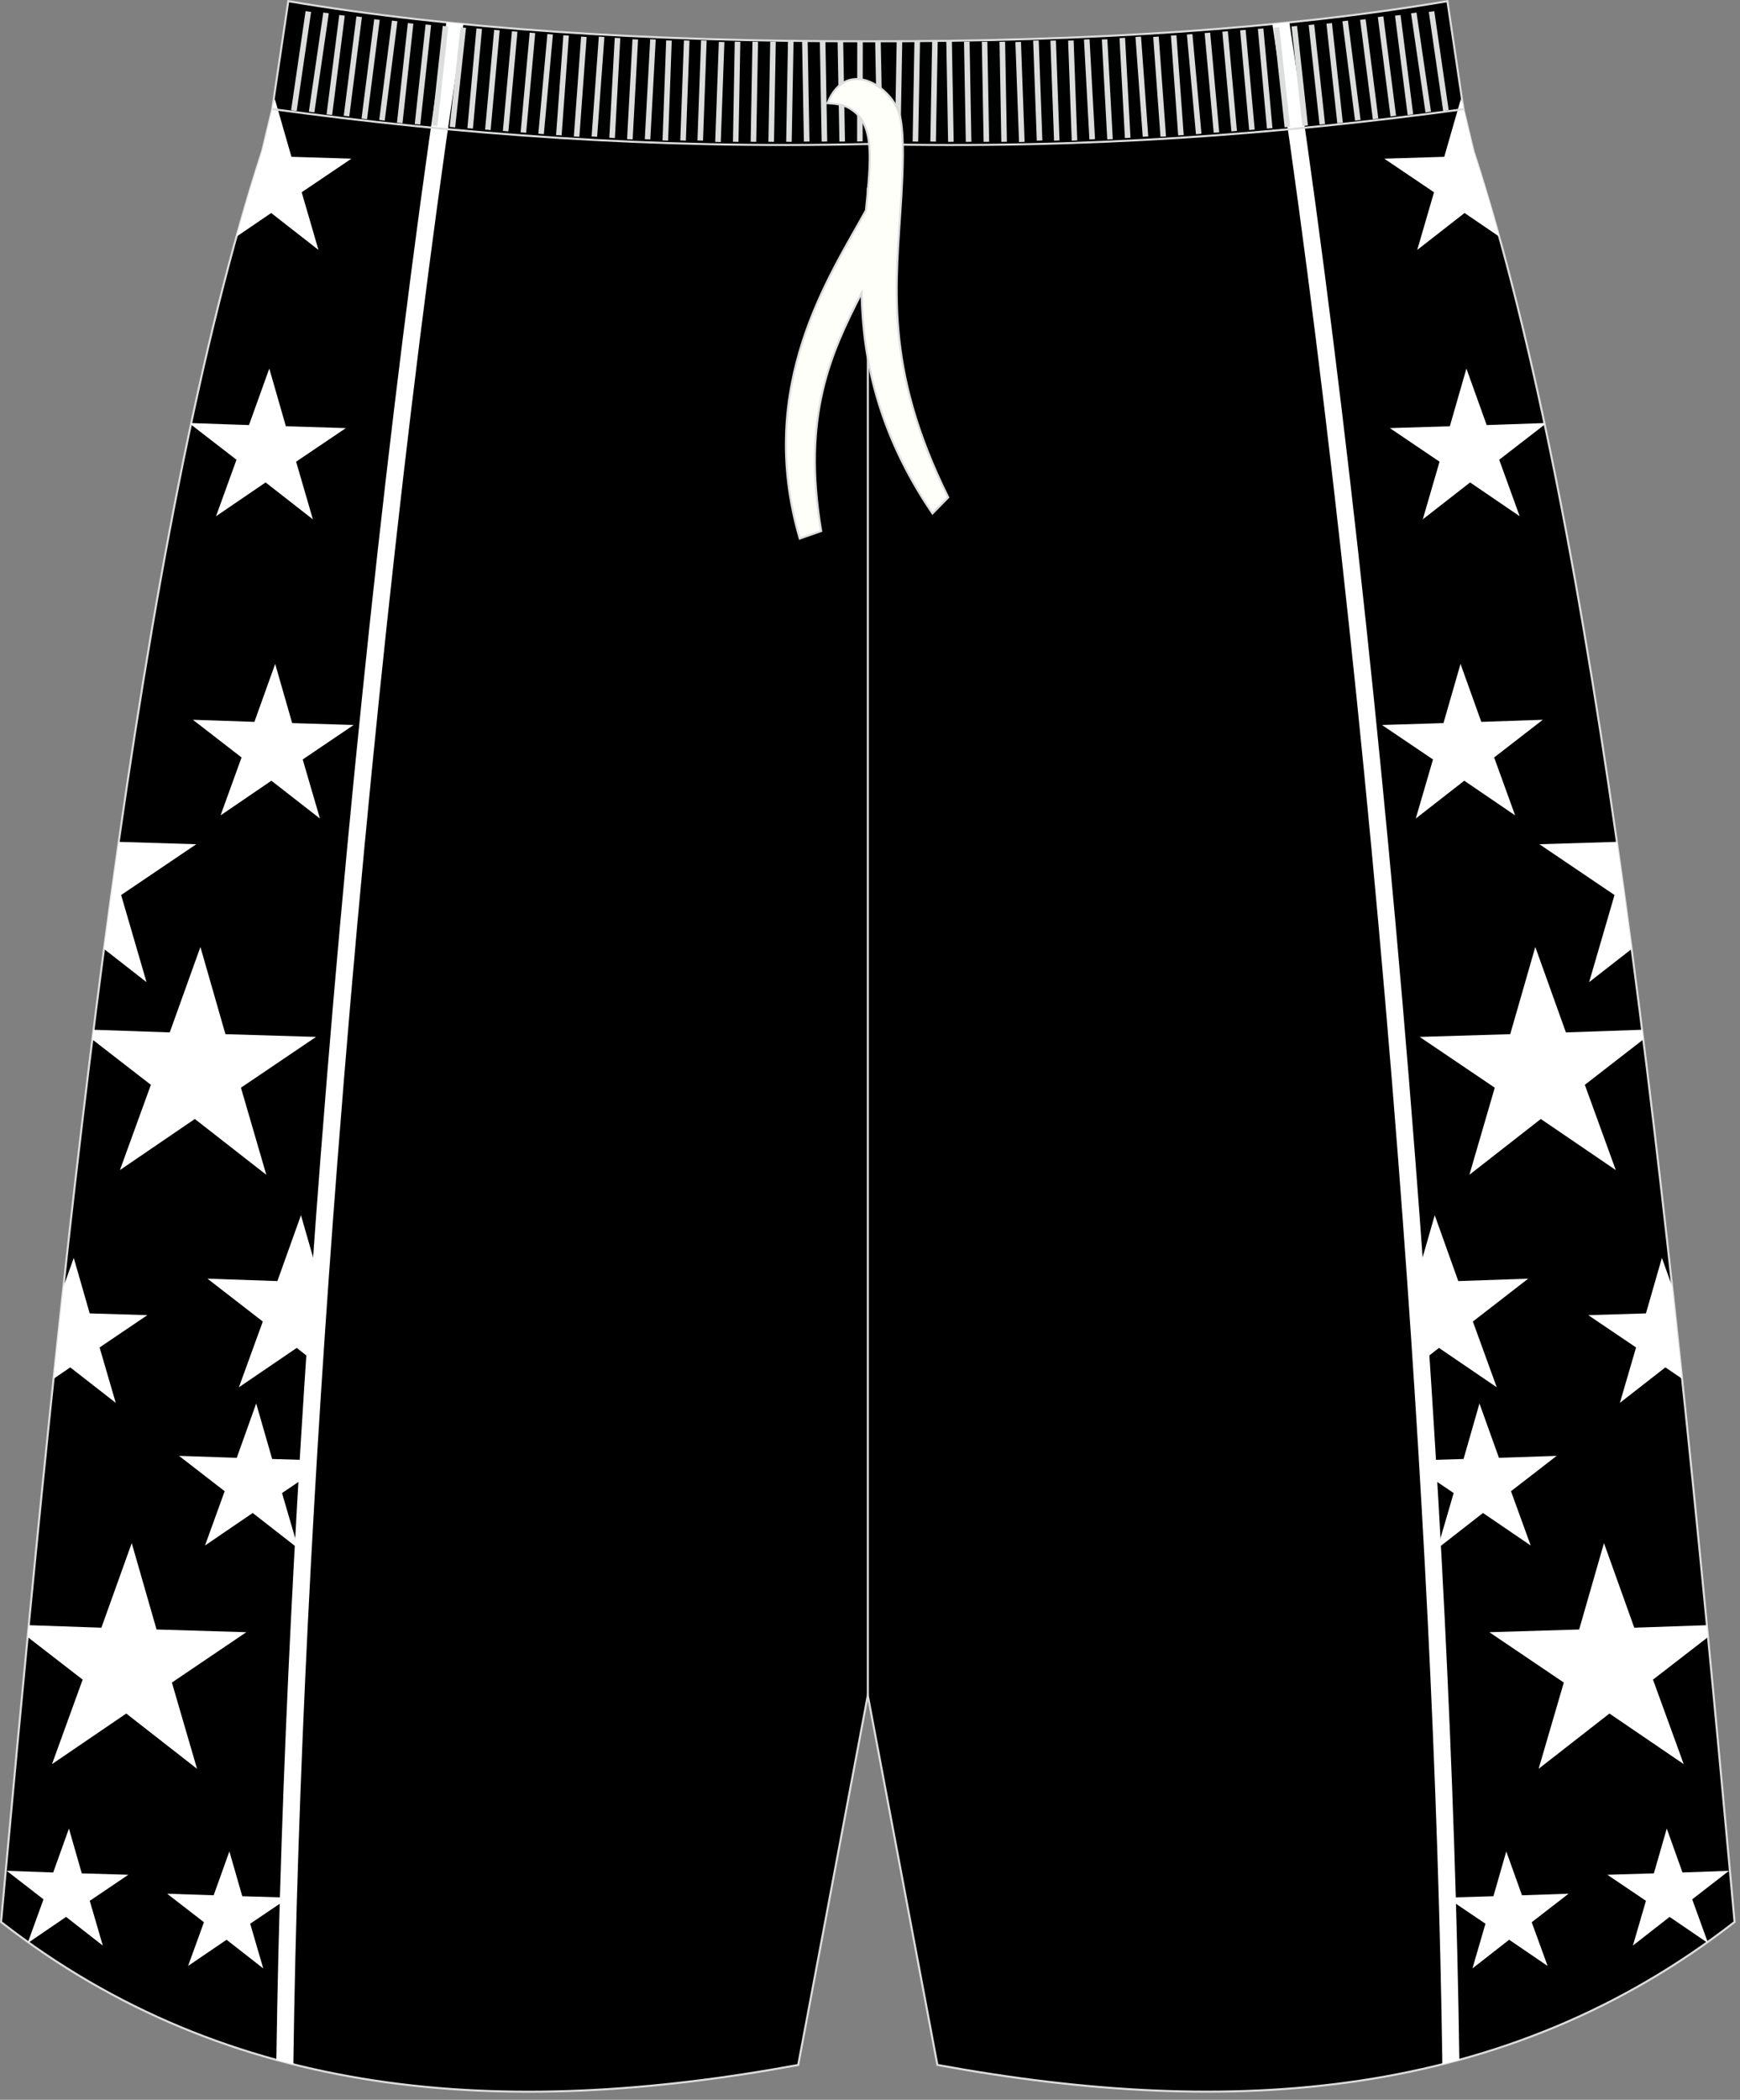 <?xml version="1.0" encoding="utf-8"?>
<!-- Generator: Adobe Illustrator 16.0.0, SVG Export Plug-In . SVG Version: 6.00 Build 0)  -->
<!DOCTYPE svg PUBLIC "-//W3C//DTD SVG 1.1//EN" "http://www.w3.org/Graphics/SVG/1.1/DTD/svg11.dtd">
<svg version="1.1" id="图层_1" xmlns="http://www.w3.org/2000/svg" xmlns:xlink="http://www.w3.org/1999/xlink" x="0px" y="0px"
	 width="340px" height="410px" viewbox="0 0 340 410" enable-background="new 0 0 340 410" xml:space="preserve">
<rect width="100%" height="100%" fill="#808080" stroke="none"/>
<path fill="#000001" stroke="#DCDDDD" stroke-width="0.4" stroke-miterlimit="22.926" d="M285.97,21.34l1.77,7.42l0.15,0.62
	c0,0,0,0.01,0,0.01c24.15,74.1,37.89,201.84,50.22,336.78l0.83,9.11c-44.78,34.83-98.29,38.47-155.77,27.91l-13.6-72.15l-13.6,72.16
	C98.5,413.76,44.99,410.12,0.21,375.29l0.83-9.11C13.37,231.23,27.1,103.49,51.26,29.4c0-0.01,0-0.01,0-0.02l0.15-0.62l1.78-7.42
	v-0.01l3.14-21.1c31.76,5.38,69.7,7.9,113.25,7.83c43.55,0.07,81.49-2.45,113.25-7.83L285.97,21.34z"/>
<g>
	<g>
		<polygon fill="#FFFFFF" points="52.62,71.96 55.86,83.23 67.58,83.59 57.86,90.15 61.14,101.41 51.9,94.2 42.21,100.8 
			46.21,89.77 37.31,82.89 37.37,82.61 48.65,83 		"/>
		<polygon fill="#FFFFFF" points="53.77,129.63 57.09,141.19 69.11,141.56 59.15,148.29 62.52,159.83 53.03,152.44 43.1,159.21 
			47.2,147.9 37.69,140.54 49.71,140.95 		"/>
		<path fill="#FFFFFF" d="M23.2,164.38l15.15,0.46l-14.68,9.92l4.96,17.01l-8.31-6.48C21.26,178.21,22.22,171.24,23.2,164.38z"/>
		<polygon fill="#FFFFFF" points="39.16,184.9 44.05,201.93 61.76,202.46 47.08,212.38 52.04,229.39 38.07,218.49 23.43,228.47 
			29.48,211.82 18.04,202.96 18.28,201.07 33.17,201.58 		"/>
		<path fill="#FFFFFF" d="M58.81,237.28l3.71,12.9c-0.37,5.24-0.73,10.48-1.07,15.72l-3.47-2.71l-11.3,7.69l4.67-12.84l-10.81-8.37
			l13.66,0.47L58.81,237.28z"/>
		<path fill="#FFFFFF" d="M14.41,245.61l3.12,10.84l11.27,0.34l-9.34,6.31l3.16,10.82l-8.89-6.93l-3.26,2.22
			c0.64-6.04,1.28-12.04,1.94-17.98L14.41,245.61z"/>
		<polygon fill="#FFFFFF" points="50.06,274.04 53.18,284.88 60.24,285.09 60.05,288.19 55.11,291.53 58.27,302.35 49.38,295.42 
			40.06,301.77 43.9,291.17 34.99,284.27 46.26,284.65 		"/>
		<polygon fill="#FFFFFF" points="25.74,301.3 30.59,318.17 48.13,318.7 33.59,328.53 38.5,345.37 24.67,334.58 10.16,344.46 
			16.15,327.96 5.4,319.64 5.62,317.33 19.81,317.82 		"/>
		<polygon fill="#FFFFFF" points="13.47,357.04 15.98,365.79 25.08,366.06 17.54,371.15 20.09,379.89 12.91,374.29 5.58,379.29 
			5.47,379.21 8.5,370.86 1.31,365.29 10.4,365.61 		"/>
		<polygon fill="#FFFFFF" points="44.82,361.5 47.34,370.25 56.36,370.52 56.36,370.58 48.89,375.62 51.44,384.35 44.27,378.75 
			36.75,383.87 39.85,375.33 32.66,369.76 41.75,370.07 		"/>
		<path fill="#FFFFFF" d="M53.71,19.35l3.24,11.27l11.72,0.36l-9.72,6.56l3.28,11.26l-9.24-7.21l-6.78,4.62
			c1.63-5.86,3.31-11.48,5.05-16.8c0-0.01,0-0.01,0-0.02l0.15-0.62l1.78-7.42v-0.01l0.14-0.92L53.71,19.35z"/>
	</g>
	<g>
		<polygon fill="#FFFFFF" points="286.54,71.96 283.3,83.23 271.58,83.59 281.29,90.15 278.01,101.41 287.26,94.2 296.95,100.8 
			292.95,89.77 301.84,82.89 301.79,82.61 290.5,83 		"/>
		<polygon fill="#FFFFFF" points="285.39,129.63 282.06,141.19 270.04,141.56 280.01,148.29 276.64,159.83 286.12,152.44 
			296.06,159.21 291.96,147.9 301.47,140.54 289.45,140.95 		"/>
		<path fill="#FFFFFF" d="M315.95,164.38l-15.15,0.46l14.68,9.92l-4.96,17.01l8.31-6.48C317.89,178.21,316.94,171.24,315.95,164.38z
			"/>
		<polygon fill="#FFFFFF" points="300,184.9 295.1,201.93 277.4,202.46 292.08,212.38 287.12,229.39 301.08,218.49 315.73,228.47 
			309.68,211.82 321.11,202.96 320.87,201.07 305.98,201.58 		"/>
		<path fill="#FFFFFF" d="M280.35,237.28l-3.71,12.9c0.37,5.24,0.73,10.48,1.07,15.72l3.47-2.71l11.29,7.69l-4.67-12.84l10.81-8.37
			l-13.66,0.47L280.35,237.28z"/>
		<path fill="#FFFFFF" d="M324.74,245.61l-3.12,10.84l-11.27,0.34l9.34,6.31l-3.16,10.82l8.89-6.93l3.26,2.22
			c-0.64-6.04-1.28-12.03-1.93-17.98L324.74,245.61z"/>
		<polygon fill="#FFFFFF" points="289.09,274.04 285.98,284.88 278.92,285.09 279.1,288.19 284.05,291.53 280.89,302.35 
			289.78,295.42 299.1,301.77 295.25,291.17 304.17,284.27 292.9,284.65 		"/>
		<polygon fill="#FFFFFF" points="313.42,301.3 308.57,318.17 291.02,318.7 305.57,328.53 300.65,345.37 314.49,334.58 329,344.46 
			323,327.96 333.76,319.64 333.54,317.33 319.34,317.82 		"/>
		<polygon fill="#FFFFFF" points="325.69,357.04 323.17,365.79 314.08,366.06 321.62,371.15 319.07,379.89 326.24,374.29 
			333.58,379.29 333.69,379.21 330.66,370.86 337.85,365.29 328.76,365.61 		"/>
		<polygon fill="#FFFFFF" points="294.33,361.5 291.82,370.25 282.8,370.52 282.8,370.58 290.26,375.62 287.72,384.35 
			294.89,378.75 302.41,383.87 299.3,375.33 306.5,369.76 297.4,370.07 		"/>
		<path fill="#FFFFFF" d="M285.45,19.35l-3.24,11.27l-11.72,0.36l9.72,6.56l-3.28,11.26l9.25-7.21l6.78,4.62
			c-1.63-5.86-3.31-11.48-5.05-16.8c0-0.01,0-0.01,0-0.01l-0.15-0.62l-1.77-7.42l-0.14-0.93L285.45,19.35z"/>
	</g>
	<path fill="#FFFFFF" d="M57.32,403.07c-1.11-0.27-2.22-0.56-3.32-0.86c0.78-55.14,3.98-116.16,8.63-176.15
		C68.96,144.49,77.97,64.78,87.23,4.37c1.1,0.12,2.21,0.23,3.32,0.33c-9.25,60.3-18.25,139.99-24.58,221.6
		C61.29,286.56,58.08,347.83,57.32,403.07z"/>
	<path fill="#FFFFFF" d="M281.84,403.07c-0.76-55.24-3.97-116.51-8.64-176.77c-6.33-81.61-15.33-161.3-24.58-221.6
		c1.11-0.11,2.22-0.22,3.32-0.33c9.26,60.4,18.27,140.11,24.59,221.68c4.65,59.98,7.85,121.01,8.63,176.15
		C284.06,402.51,282.95,402.79,281.84,403.07z"/>
</g>
<line fill="none" stroke="#DCDDDD" stroke-width="0.4" stroke-miterlimit="22.926" x1="169.58" y1="331.05" x2="169.58" y2="36.66"/>
<path fill="none" stroke="#DCDDDD" stroke-width="0.4" stroke-miterlimit="22.926" d="M53.23,21.3
	c35.97,4.89,74.08,7.81,116.39,6.82c42.31,0.99,80.38-1.9,116.35-6.8l0.04-0.01"/>
<g>
	<path fill="#DCDDDD" d="M56.88,21.53l2.83-19.35l1.08,0.15l-2.82,19.35L56.88,21.53L56.88,21.53L56.88,21.53z M60.35,21.8
		L60.35,21.8l1.08,0.15l2.82-19.35l-1.08-0.15L60.35,21.8L60.35,21.8L60.35,21.8z M63.81,22.33L63.81,22.33l2.48-19.4l1.08,0.13
		l-2.47,19.4L63.81,22.33L63.81,22.33L63.81,22.33z M67.17,22.6L67.17,22.6l1.08,0.13l2.47-19.4l-1.08-0.13L67.17,22.6L67.17,22.6
		L67.17,22.6z M70.64,23.15L70.64,23.15l2.48-19.4l1.08,0.13l-2.48,19.4L70.64,23.15L70.64,23.15L70.64,23.15z M74.1,23.42
		L74.1,23.42l1.08,0.13l2.48-19.4l-1.08-0.13L74.1,23.42L74.1,23.42L74.1,23.42z M77.57,23.95L77.57,23.95l2.12-19.44l1.08,0.11
		l-2.12,19.44L77.57,23.95L77.57,23.95L77.57,23.95z M81.04,24.22L81.04,24.22l2.12-19.44l1.08,0.11l-2.12,19.44L81.04,24.22
		L81.04,24.22L81.04,24.22z M84.39,24.49L84.39,24.49l2.12-19.43l1.08,0.11L85.47,24.6L84.39,24.49L84.39,24.49L84.39,24.49z
		 M87.86,24.77L87.86,24.77l2.12-19.44l1.08,0.11l-2.12,19.44L87.86,24.77L87.86,24.77L87.86,24.77z M91.33,25.02L91.33,25.02
		L93.1,5.55l1.08,0.09l-1.77,19.47L91.33,25.02L91.33,25.02L91.33,25.02z M94.79,25.3L94.79,25.3l1.77-19.47l1.08,0.09l-1.77,19.47
		L94.79,25.3L94.79,25.3L94.79,25.3z M98.26,25.57L98.26,25.57l1.77-19.47l1.08,0.09l-1.77,19.47L98.26,25.57L98.26,25.57
		L98.26,25.57z M101.73,25.84L101.73,25.84l1.77-19.47l1.08,0.09l-1.77,19.47L101.73,25.84L101.73,25.84L101.73,25.84z
		 M105.19,26.11L105.19,26.11l1.77-19.47l1.08,0.09l-1.77,19.47L105.19,26.11L105.19,26.11L105.19,26.11z M108.66,26.37
		L108.66,26.37l1.42-19.49l1.08,0.07l-1.42,19.49L108.66,26.37L108.66,26.37L108.66,26.37z M112.13,26.64L112.13,26.64l1.42-19.5
		l1.08,0.08l-1.42,19.49L112.13,26.64L112.13,26.64L112.13,26.64z M115.6,26.64L115.6,26.64l1.41-19.5l1.09,0.08l-1.42,19.49
		L115.6,26.64L115.6,26.64L115.6,26.64z M119.06,26.9L119.06,26.9l1.06-19.52l1.09,0.06l-1.06,19.52L119.06,26.9L119.06,26.9
		L119.06,26.9z M122.53,27.17L122.53,27.17l1.06-19.51l1.09,0.05l-1.06,19.52L122.53,27.17L122.53,27.17L122.53,27.17z
		 M125.99,27.17L125.99,27.17l1.06-19.51l1.08,0.05l-1.06,19.52L125.99,27.17L125.99,27.17L125.99,27.17z M129.46,27.42
		L129.46,27.42l0.71-19.53l1.09,0.04l-0.71,19.53L129.46,27.42L129.46,27.42L129.46,27.42z M132.93,27.42L132.93,27.42l0.71-19.53
		l1.09,0.04l-0.71,19.53L132.93,27.42L132.93,27.42L132.93,27.42z M136.28,27.42L136.28,27.42l0.71-19.53l1.09,0.04l-0.71,19.53
		L136.28,27.42L136.28,27.42L136.28,27.42z M139.75,27.7L139.75,27.7l0.71-19.53l1.09,0.04l-0.71,19.53L139.75,27.7L139.75,27.7
		L139.75,27.7z M143.22,27.68L143.22,27.68l0.35-19.54l1.09,0.02L144.3,27.7L143.22,27.68L143.22,27.68L143.22,27.68z M146.68,27.68
		L146.68,27.68l0.35-19.54l1.09,0.02l-0.35,19.54L146.68,27.68L146.68,27.68L146.68,27.68z M150.15,27.68L150.15,27.68l0.35-19.54
		l1.09,0.02l-0.35,19.54L150.15,27.68L150.15,27.68L150.15,27.68z M153.62,27.68L153.62,27.68l0.35-19.54l1.09,0.02L154.7,27.7
		L153.62,27.68L153.62,27.68L153.62,27.68z M157.08,27.65L157.08,27.65l-0.35-19.54l1.09-0.02l0.35,19.54L157.08,27.65L157.08,27.65
		L157.08,27.65z M160.55,27.65L160.55,27.65l-0.35-19.54l1.09-0.02l0.35,19.54L160.55,27.65L160.55,27.65L160.55,27.65z
		 M164.02,27.65L164.02,27.65l-0.35-19.54l1.09-0.02l0.35,19.54L164.02,27.65L164.02,27.65L164.02,27.65z M167.48,27.63
		L167.48,27.63l0.03-19.53l1.08-0.04l-0.03,19.53L167.48,27.63z"/>
	<path fill="#DCDDDD" d="M283.08,21.53l-2.82-19.35l-1.07,0.15L282,21.67L283.08,21.53L283.08,21.53L283.08,21.53z M279.62,21.8
		L279.62,21.8l-1.08,0.15l-2.82-19.35l1.07-0.15L279.62,21.8L279.62,21.8L279.62,21.8z M276.14,22.33L276.14,22.33l-2.47-19.4
		l-1.08,0.13l2.47,19.4L276.14,22.33L276.14,22.33L276.14,22.33z M272.79,22.6L272.79,22.6l-1.08,0.13l-2.48-19.4l1.08-0.13
		L272.79,22.6L272.79,22.6L272.79,22.6z M269.33,23.15L269.33,23.15l-2.48-19.4l-1.08,0.13l2.48,19.4L269.33,23.15L269.33,23.15
		L269.33,23.15z M265.86,23.42L265.86,23.42l-1.08,0.13l-2.47-19.4l1.08-0.13L265.86,23.42L265.86,23.42L265.86,23.42z
		 M262.39,23.95L262.39,23.95l-2.12-19.44l-1.08,0.11l2.12,19.44L262.39,23.95L262.39,23.95L262.39,23.95z M258.92,24.22
		L258.92,24.22L256.8,4.78l-1.08,0.11l2.12,19.44L258.92,24.22L258.92,24.22L258.92,24.22z M255.57,24.49L255.57,24.49l-2.12-19.43
		l-1.08,0.11l2.12,19.44L255.57,24.49L255.57,24.49L255.57,24.49z M252.1,24.77L252.1,24.77l-2.12-19.44l-1.08,0.11l2.12,19.43
		L252.1,24.77L252.1,24.77L252.1,24.77z M248.64,25.02L248.64,25.02l-1.77-19.47l-1.08,0.09l1.77,19.47L248.64,25.02L248.64,25.02
		L248.64,25.02z M245.17,25.3L245.17,25.3L243.4,5.83l-1.08,0.09l1.77,19.47L245.17,25.3L245.17,25.3L245.17,25.3z M241.7,25.57
		L241.7,25.57L239.93,6.1l-1.08,0.09l1.77,19.47L241.7,25.57L241.7,25.57L241.7,25.57z M238.24,25.84L238.24,25.84l-1.77-19.47
		l-1.08,0.09l1.77,19.47L238.24,25.84L238.24,25.84L238.24,25.84z M234.77,26.11L234.77,26.11L233,6.65l-1.08,0.09l1.77,19.47
		L234.77,26.11L234.77,26.11L234.77,26.11z M231.3,26.37L231.3,26.37l-1.42-19.49l-1.08,0.07l1.42,19.49L231.3,26.37L231.3,26.37
		L231.3,26.37z M227.84,26.64L227.84,26.64l-1.42-19.5l-1.08,0.07l1.42,19.49L227.84,26.64L227.84,26.64L227.84,26.64z
		 M224.37,26.64L224.37,26.64l-1.41-19.5l-1.09,0.07l1.42,19.49L224.37,26.64L224.37,26.64L224.37,26.64z M220.9,26.9L220.9,26.9
		l-1.06-19.52l-1.09,0.06l1.06,19.52L220.9,26.9L220.9,26.9L220.9,26.9z M217.44,27.17L217.44,27.17l-1.06-19.51l-1.08,0.05
		l1.06,19.52L217.44,27.17L217.44,27.17L217.44,27.17z M213.97,27.17L213.97,27.17L212.9,7.66l-1.09,0.05l1.06,19.52L213.97,27.17
		L213.97,27.17L213.97,27.17z M210.5,27.42L210.5,27.42L209.79,7.9l-1.08,0.04l0.71,19.53L210.5,27.42L210.5,27.42L210.5,27.42z
		 M207.03,27.42L207.03,27.42L206.33,7.9l-1.08,0.04l0.71,19.53L207.03,27.42L207.03,27.42L207.03,27.42z M203.68,27.42
		L203.68,27.42L202.97,7.9l-1.09,0.04l0.71,19.53L203.68,27.42L203.68,27.42L203.68,27.42z M200.21,27.7L200.21,27.7l-0.71-19.53
		l-1.09,0.04l0.71,19.53L200.21,27.7L200.21,27.7L200.21,27.7z M196.75,27.68L196.75,27.68l-0.35-19.54l-1.09,0.02l0.35,19.54
		L196.75,27.68L196.75,27.68L196.75,27.68z M193.28,27.68L193.28,27.68l-0.35-19.54l-1.08,0.02l0.35,19.54L193.28,27.68
		L193.28,27.68L193.28,27.68z M189.81,27.68L189.81,27.68l-0.35-19.54l-1.09,0.02l0.35,19.54L189.81,27.68L189.81,27.68
		L189.81,27.68z M186.35,27.68L186.35,27.68l-0.35-19.54l-1.09,0.02l0.35,19.54L186.35,27.68L186.35,27.68L186.35,27.68z
		 M182.88,27.65L182.88,27.65l0.35-19.54l-1.09-0.02l-0.35,19.54L182.88,27.65L182.88,27.65L182.88,27.65z M179.42,27.65
		L179.42,27.65l0.35-19.54l-1.09-0.02l-0.35,19.54L179.42,27.65L179.42,27.65L179.42,27.65z M175.95,27.65L175.95,27.65l0.35-19.54
		l-1.09-0.02l-0.35,19.54L175.95,27.65L175.95,27.65L175.95,27.65z M172.48,27.63L172.48,27.63L172.1,8.1l-1.09-0.04l0.38,19.53
		L172.48,27.63z"/>
</g>
<path fill="#FFFFFA" stroke="#DCDDDD" stroke-width="0.4" stroke-miterlimit="22.926" d="M161.69,20.14
	c1.42,0.1,2.91,0.2,4.27,0.98c5.09,2.91,4.23,9.94,3.25,19.94c-6.83,12.51-21.73,34.06-12.94,64.1l4.19-1.47
	c-3.79-22.52,1.85-34.66,7.9-46.49c0.22,12.36,2.98,27.07,13.85,43.05l3.07-3.13c-12.74-25.75-10.17-41.51-9.14-59.07
	c0.25-4.58,0.55-10.9-0.16-14.77C175.14,17.45,165.55,10.69,161.69,20.14z"/>
</svg>
